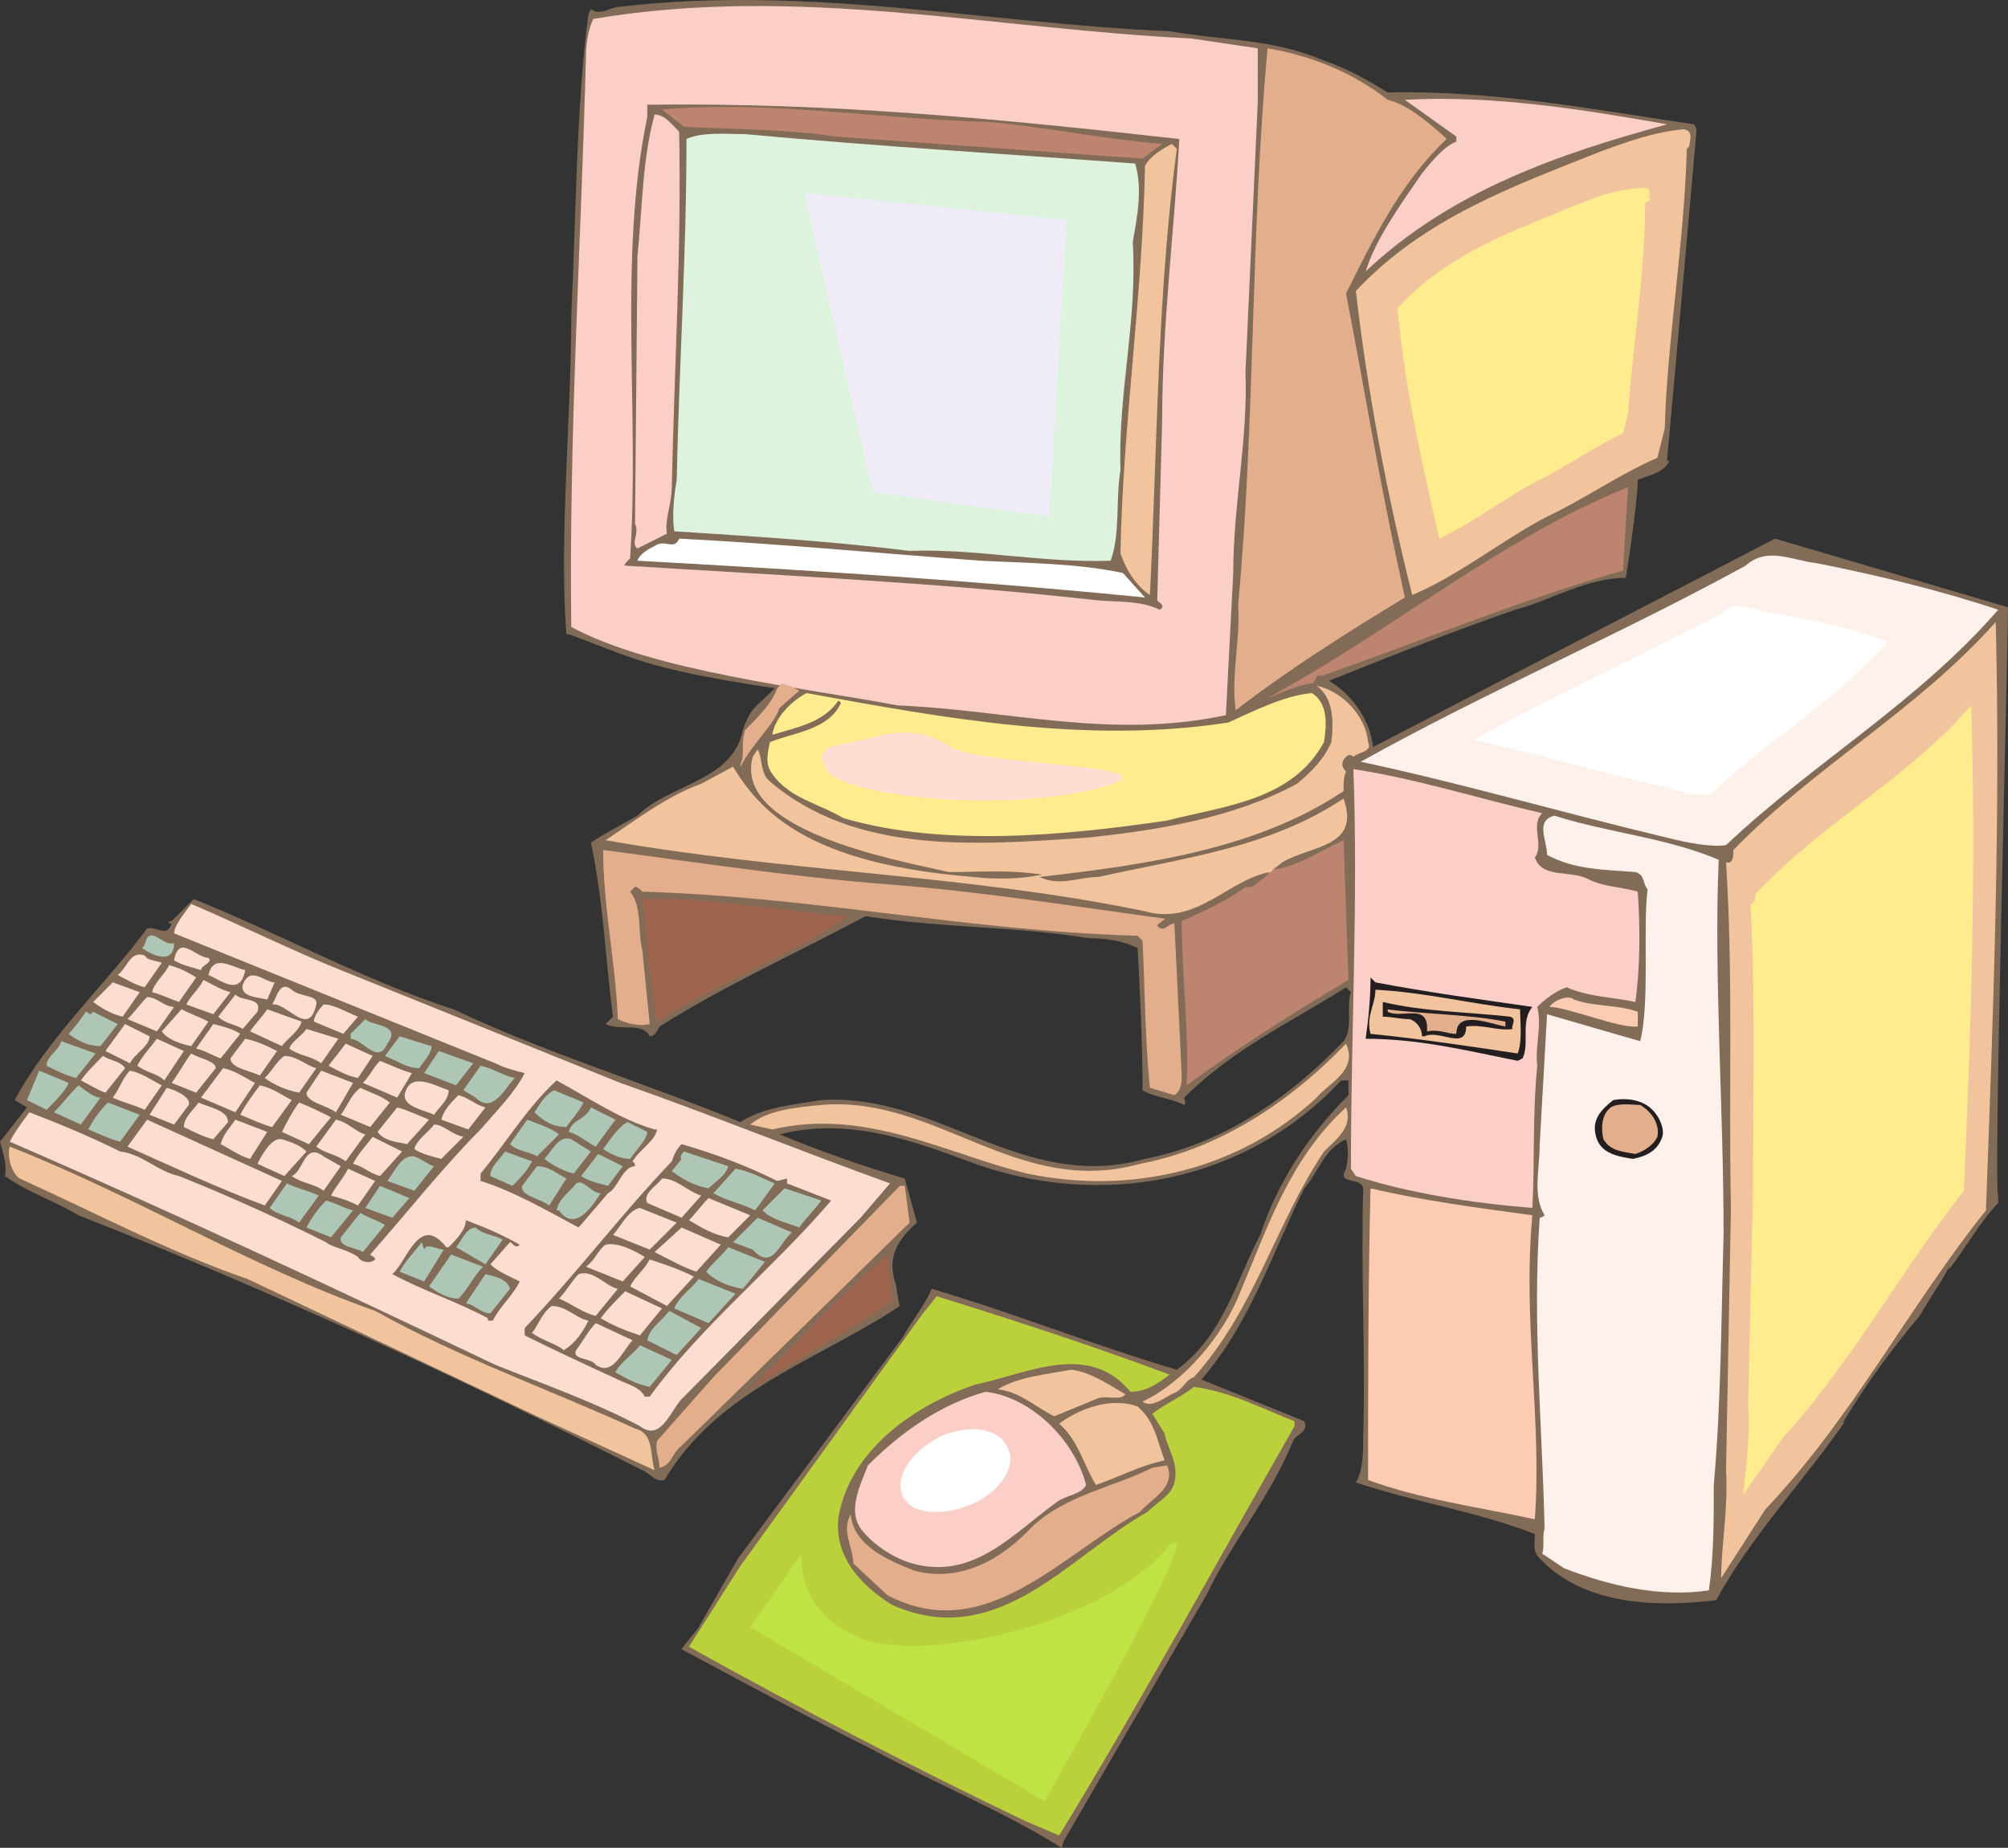 <svg xmlns="http://www.w3.org/2000/svg" width="614.25" height="565.287"><rect width="100%" height="100%" fill="#333333" stroke="none"/><path fill="#826c57" fill-rule="evenodd" d="M237 210.537c-40.5-6-44.25-9.75-63-16.5h-.75c-2.25-30 1.5-66 1.5-97.5 1.5-30.75 1.5-63.75 5.25-92.25l.75-1.5c3 2.25 6-.75 9-.75 58.5-6.75 112.5 5.25 168 7.5 17.25 3 31.5 2.25 47.25 9 6.75 2.25 13.5 6 19.5 9.75 32.25-.75 63 5.25 93.75 9.75l.75 1.5c-3 33.75-6 68.25-9 100.5 0 .75 0 1.5.75.75-1.5 3.75-6 4.5-9.75 6 0 6.75-3.75 31.5-3.75 30-12 0-22.5 6.75-33.75 9.75-19.5 6.75-38.25 14.25-57 21.75 6.75 3.75 12.75 12 13.5 20.25l123-63.75 71.25 21c0 13.5-4.5 179.25-3 180v2.25c-5.25 5.25-9.75 13.5-15 20.25v-.75c-2.25 4.5-6 9.75-9 15-8.25 9.75-16.5 21-23.25 32.25v.75l1.5-2.25c-12.75 18.75-30 36.75-40.5 56.25-18.75 2.25-40.5 1.5-54-12.75-2.25-2.25-1.5-4.5-1.5-7.5-17.25-6.75-36.75-9.75-54.75-15.75 2.25-3.75 2.25-9 2.25-14.25.75-24-.75-49.5 0-75.75-.75-3.75-8.25-.75-5.25-6 .75-3 .75-6.75 0-9-6.75 3-8.25 9.75-12.75 15-9.75 19.5-16.5 41.25-31.5 58.5l31.5 12.75c1.5 3.75-3 3.75-3.75 6.75-6.75 16.5-18.75 30.75-26.25 46.5l-43.5 75-.75 2.25c-18-11.25-38.25-19.5-57.75-30-19.5-9.75-39-20.25-58.5-30.75 1.5-2.25 3.75-4.5 5.25-6.75l12-21 50.25-67.5c3-5.25 6.75-9.75 9-15 25.5 7.5 49.5 17.25 75 24.75 14.25-10.5 18-27 25.5-41.25 5.25-15.75 14.25-30 27-42.75v-4.5h-2.25c-29.25 31.5-74.25 39.75-114 24.75-18-6.75-37.5-13.5-57.75-8.25 12.75 5.25 25.5 9.75 38.25 13.5l3.75 13.5c-6 5.25-9 10.5-6.75 18 .75 2.25.75 5.25 1.5 7.5-24.75 16.5-55.5 25.5-72 53.25-3 .75-4.5-2.25-6.75-3-56.25-28.5-113.25-54.75-172.5-78-7.5-4.5-15-6.75-22.5-12 .75-3.75-.75-7.5-1.5-10.5l8.25-10.5-3.75-2.25c10.5-19.5 27.75-35.25 40.5-52.5 3-.75 6 3 7.5-1.5h-.75v-.75h.75l6.75-6.75c26.25 10.5 51.75 24.75 79.5 33.75 28.5 13.5 58.5 22.5 87.75 34.5 6.75-4.5 15.75-5.25 24.75-6.75 36-2.25 61.5 28.5 99 18 23.25-4.5 43.5-18 60.75-36 3-3.75.75-11.25 2.25-15l-1.5-1.5c-16.5 10.5-34.5 18.75-49.5 33.75 0 .75.75 1.5 0 2.25-4.5-2.25-9-2.25-12.75-4.5 0-14.25-.75-29.25-1.5-43.5-4.5-2.25-9.75-3-15-3-22.5-3.75-44.25-3-68.25-6.75-21 11.25-42.75 21-63 33.75-.75 1.5-1.5 3-3 3-2.25-4.5-9-1.5-13.5-3.75l2.25-2.25c-2.25-17.25-3-36-6.75-53.25 4.5-3 9-5.25 14.25-8.25 9.75-9.75 29.25-10.5 32.25-26.25 2.25-6.75 4.5-7.5 8.25-11.25l1.5-1.5"/><path fill="#bad13c" fill-rule="evenodd" d="M313.5 557.037c-34.5-16.5-69-34.5-102.75-53.25l15.75-24.75 54.75-75.75c1.5-2.25 3.75-4.5 5.25-6.75 24 7.5 47.25 15 71.25 24-3.75 3-7.5 5.25-12 5.25-12.75-15.75-32.25-5.25-47.25-2.25-18 6-38.25 19.5-42 40.5-1.5 12 6.75 21 16.5 27 32.25 14.25 54-15 78-28.5 3-3 7.5-5.25 8.25-9 1.5-6-2.25-10.5-3-15l-3.75-6c3.75-3 9-5.25 12.75-8.25 11.25 1.5 21 6.75 30.75 10.5v1.5c-24 42-47.25 84.75-72 125.25l-10.5-4.5"/><path fill="#e3ae8c" fill-rule="evenodd" d="M261 478.287c0-5.25-3.75-9.75-.75-15 .75 9.75 12 14.25 19.5 17.25 14.25 3.75 27-3.75 36-13.5 10.5-9.75 24.75-12 36.75-18l4.5-.75c3 6.75-5.25 10.5-8.25 14.25-24 12.75-47.25 41.25-77.25 25.5l-10.5-9.75"/><path fill="#fef0ea" fill-rule="evenodd" d="M471.75 475.287c.75-1.5 0-6 .75-7.5-.75-32.25-3.75-63-1.5-95.25 0 0 .75 0 1.5-.75-3.75-6-1.5-14.25-1.5-21.75l2.25-39.75 28.5 8.25c3-12 .75-34.5 2.25-46.5-1.5-1.5-.75-4.5-3.75-5.25-9.75-.75-18.75-.75-27-5.25 0-4.5-3.75-10.5 2.25-12 16.5 5.25 34.5 6.75 50.25 13.5-1.5 36 1.5 75 1.5 114.75-.75 26.25-.75 51-3 76.5 0 11.25 0 21.75-1.5 32.25-15 2.25-30.75-1.5-44.25-6.75l-6.75-4.5"/><path fill="#f1c49e" fill-rule="evenodd" d="m528 449.787 1.5-80.25c-.75-35.25.75-70.5-1.5-105.75 2.25.75 2.25-2.25 2.25-3.75 24.75-25.5 56.25-42.75 80.25-69.75 1.5 60.75-.75 119.25-3 180-24 30-40.5 63-67.5 91.5l-13.5 21c0-9.75 2.25-21.75 1.5-33"/><path fill="#feec8e" fill-rule="evenodd" d="m534.75 430.287 1.5-66.75c0-29.25.75-57.75-.75-87 1.5 0 1.5-2.25 1.5-3 20.25-21.75 46.5-35.25 66-57.75 1.5 50.25 0 98.25-2.25 148.5-19.5 24.75-33.75 51.75-55.5 75.75l-12 17.25c.75-8.25 2.25-18 1.5-27"/><path fill="#fccec8" fill-rule="evenodd" d="M264 468.537c-5.25-6-.75-14.25 1.5-20.25 10.5-10.5 22.5-18.75 36-22.5 13.5 1.5 27 14.25 30.75 28.5-1.5 3-6 3-9 5.25-13.5 9.75-25.5 24-44.25 18.75-5.25-1.5-11.25-5.25-15-9.75"/><path fill="#f1c49e" fill-rule="evenodd" d="M324 435.537c6-4.5 15.75-8.25 24-5.25 5.25 4.5 6 10.5 8.25 16.5-7.5 1.5-14.25 5.25-21 7.5-3.75-6-5.25-13.5-11.25-18.75m-248.25-44.25c-24-8.25-46.5-20.25-69.75-30.75-3-2.25-3.75-7.5-3-9.75 38.25 15 73.5 36.75 111.75 50.25 25.5 14.25 53.25 24 79.5 36 6 1.5 4.5 8.25 6 12.75l-36-16.5-88.5-42"/><path fill="#e3ae8c" fill-rule="evenodd" d="m201 440.787 17.25-19.5 57-58.5h1.5l1.5 11.25-69.75 68.25c-3 2.25-3 6-6.75 6.75 0-3-1.5-5.25-.75-8.25"/><path fill="#fdddd2" fill-rule="evenodd" d="M151.5 417.537c-48.75-23.25-98.25-46.5-148.5-68.25 1.5-3 3.75-6 6-9 9.75 3.75 18.75 7.5 27.75 12 6.75.75 11.25 6 18 7.5 15 6 30 12.75 45 20.25 1.5 1.5 6.75 2.25 9.75 4.5.75 1.5 3.75 2.25 5.25.75 0-.75-.75-.75-1.5-1.5 11.25-12.75 22.5-27 33.75-38.25 4.5-5.25 10.5-11.25 13.5-17.25-3-.75-6-1.5-9-3l-98.25-39.75c0-2.25 3-6 5.25-9 15.75 6.75 30.75 14.25 45.75 20.25l85.5 34.5c27.75 9.75 55.5 21 82.5 30.75l-9 10.5-54 54.75c-3.75 3-6.75 14.25-13.5 9-14.25-7.5-29.25-12.75-44.25-18.75"/><path fill="#f1c49e" fill-rule="evenodd" d="M305.25 425.037c6-3.75 14.25-4.5 22.5-6 6 .75 11.25 4.5 16.5 7.5-1.5 2.25-6 0-9 1.5l-12.75 5.25c-6-3-10.5-7.5-17.25-8.25m44.25 3.75c12.75-6 24.75-20.25 30-33.75 8.25-19.5 15-40.5 32.25-56.25 2.25 6-3 9.75-6.75 13.5-15 22.5-21 48-39.75 69-2.25.75-3 3-5.25 4.5-3.75 1.5-7.5 5.25-10.5 3"/><path fill="#826c57" fill-rule="evenodd" d="M197.25 427.287c-1.5-3-5.25-3.75-8.25-5.25-9.75-4.5-19.5-9-28.5-13.5v-2.25c15.75-16.5 29.25-34.5 45-51 .75-2.25 1.5-3.75 3-5.25 10.5 3 20.25 6.75 29.25 11.25l3-.75v1.5l13.5 5.25c-17.25 20.25-39.75 38.25-55.5 60h-1.5"/><path fill="#9e644e" fill-rule="evenodd" d="m271.5 383.787 1.5 14.25c-14.25 9.75-29.25 18-43.5 27 13.5-13.5 27-28.5 42-41.25"/><path fill="#adc6b5" fill-rule="evenodd" d="M188.25 419.787c1.5-3 6-6 7.5-8.25l9.75 4.5-6.75 8.25c-3.75-.75-6.75-2.25-10.5-4.5"/><path fill="#fdddd2" fill-rule="evenodd" d="M176.25 413.037c2.25-3 3.75-6 6-8.25l11.25 5.25c-3 3-6 11.25-11.25 7.5-1.5-2.25-7.5-1.5-6-4.5"/><path fill="#adc6b5" fill-rule="evenodd" d="M198 410.037c.75-3.75 3.75-5.25 6.75-9l9.75 5.25-7.5 8.25-9-4.5"/><path fill="#fdddd2" fill-rule="evenodd" d="M162.75 407.787c2.25-3 3-6 6-8.25 4.5 0 7.5 3.75 11.25 4.5-1.5 3-3.75 6.75-7.5 9-3-2.25-6.75-3-9.75-5.25m21-4.5c2.25-3 4.5-5.25 7.5-8.25l11.25 5.25-6.75 8.25c-4.5-1.5-8.25-3-12-5.25"/><path fill="#adc6b5" fill-rule="evenodd" d="M206.25 400.287c1.5-3.75 5.25-6 7.5-9l11.25 4.5-8.25 9-10.5-4.5"/><path fill="#826c57" fill-rule="evenodd" d="M149.25 403.287c-9.75-5.25-19.5-8.25-29.25-13.5 4.5-3.75 8.25-18.75 16.5-8.25h.75c2.25-2.25 5.25-5.25 5.25-8.25 6 2.25 11.25 4.5 16.5 7.5-1.5 1.5-2.25-.75-3-.75l-6 6.75c2.25 2.25 6 3.75 9 5.25-2.25 4.5-6 7.5-8.25 12h-1.5v-.75"/><path fill="#fdddd2" fill-rule="evenodd" d="M171 397.287c2.25-2.25 3.75-5.25 6-7.5 4.5-1.5 8.25 3.75 12 4.5l-6.75 8.25c-3.75-.75-7.5-3.75-11.25-5.25m21.75-3.75c1.5-3 4.5-5.25 6-8.25 4.5 1.5 9 3 13.5 5.25l-8.25 9-11.25-6"/><path fill="#adc6b5" fill-rule="evenodd" d="M216 389.037c2.25-3 4.5-4.5 6.75-7.5l11.25 4.5-6.75 8.25c-4.5-.75-8.25-2.25-11.25-5.25"/><path fill="#fdddd2" fill-rule="evenodd" d="M179.25 387.537c3-2.25 3.75-5.25 6-6.75 3.75-.75 8.25 1.5 12 3.75l-6.75 7.5-11.25-4.5m21-4.5 8.25-7.5 12 5.25-7.5 8.25c-4.5-1.5-8.25-3.75-12.75-6"/><path fill="#adc6b5" fill-rule="evenodd" d="m224.25 380.037 7.5-7.5 10.5 4.5c-3.75 3-6 12-12 5.25l-6-2.25"/><path fill="#fdddd2" fill-rule="evenodd" d="M187.5 377.787c2.25-2.25 4.5-7.5 8.25-8.25l11.25 4.5-8.25 8.25-11.25-4.5"/><path fill="#adc6b5" fill-rule="evenodd" d="m104.25 378.537 6-7.5c2.25 1.5 5.25 2.25 7.5 3.75l-6.75 8.25c-2.25-1.5-7.5-1.5-6.75-4.5"/><path fill="#fdddd2" fill-rule="evenodd" d="M210.75 373.287c2.25-2.25 3.75-4.5 6-6.75l12.75 5.25-6.75 6.75c-4.5-.75-8.25-3-12-5.25"/><path fill="#adc6b5" fill-rule="evenodd" d="M93.75 375.537c1.5-3 3.75-6 6-8.25 3 .75 5.25 2.25 8.25 3l-6.75 8.25-7.5-3m139.5-5.25 6.75-6.75 11.25 3.75c-2.25 3-5.25 6-6.75 8.25-3.75-1.5-8.25-2.25-11.25-5.25"/><path fill="#826c57" fill-rule="evenodd" d="M147 361.287v-2.25c7.5-9 14.25-20.25 23.25-28.5 9.75 5.25 19.5 12 30 15h.75c-.75 3.75-5.25 6-7.5 9.75.75.75.75.75.75 1.5-3.75 0-5.25 6.75-8.25 8.25l-9 10.5c-9.75-5.25-20.25-11.25-30-14.25"/><path fill="#fccec8" fill-rule="evenodd" d="m414.75 359.787-1.5-2.25c0-42.75 2.25-81.75.75-122.25 19.5 3 38.25 9 57.75 13.5-3.75 3.75.75 9.75-2.25 13.5 2.25 6.75 11.25 3.75 16.5 6.75 4.5 2.25 9.75 2.25 15 3.75.75 11.25.75 23.25-.75 33.75-6.75-1.5-14.25-1.5-21-4.5-4.5 1.5-8.25 5.25-9 6 1.5 6-.75 12 0 18-1.5 15-.75 30-1.5 43.5-18.75-1.5-37.5-4.5-54-9.75"/><path fill="#fdddd2" fill-rule="evenodd" d="M198 368.037c-1.5-3 3-5.25 4.5-7.5 4.5 0 7.5 3.75 12 5.25l-6 6.75-10.5-4.5"/><path fill="#adc6b5" fill-rule="evenodd" d="m82.5 369.537 5.25-7.5c3 1.5 6.75 2.25 9.75 3.75l-6 8.25c-3-2.25-6.75-2.25-9-4.5m33.75-6.75 9 3.75-5.25 6-8.25-3 4.5-6.75m102 2.25 6.75-7.5c4.5.75 8.25 3 12 4.5l-6 8.25c-4.5-2.25-9-3-12.75-5.25m-12.75-6.75 3-3.75c-.75-.75 0-.75 0-1.5l.75-.75 13.5 4.5c-.75 3-3.75 4.5-6 6.75-4.5-.75-8.25-3-11.25-5.25"/><path fill="#f1c49e" fill-rule="evenodd" d="m236.25 345.537-6.75-1.5c5.25-4.5 14.25-5.25 21.75-6 35.25-3 60 28.5 97.5 18 24-4.5 45.75-18.75 63-36.75 3.75 8.25-5.25 12-9 16.5-23.25 21.75-56.25 30-88.5 23.25-24.75-6-49.5-20.25-78-13.5"/><path fill="#adc6b5" fill-rule="evenodd" d="M118.5 361.287c2.25-3 4.5-8.25 8.25-7.5 2.25.75 3.75 2.25 6 3l-6 7.5-8.25-3"/><path fill="#231f20" fill-rule="evenodd" d="M488.25 347.787c-1.5-5.25 1.5-8.25 5.25-11.25 4.5-.75 9 0 12 3 2.25 2.25 3.75 6 3 8.25-1.5 4.5-5.25 6-9 6.75-4.5-.75-9.75-1.5-11.25-6.75"/><path fill="#e3ae8c" fill-rule="evenodd" d="M490.5 348.537c-.75-3-.75-7.5 2.25-9.75 2.25-1.5 6.75-.75 9-.75 3.75 2.25 6 6 5.25 9.75-1.5 3-4.5 4.5-6.75 5.25-3.75-.75-7.5-.75-9.75-4.5"/><path fill="#adc6b5" fill-rule="evenodd" d="m142.5 398.787 6-9c3 .75 6.75 1.5 7.5 4.5l-6 7.5c-3 0-5.25-3-7.5-3m-11.25-5.25 6.75-9.75 9.75 3.75c-3 3-4.5 6.75-7.5 9.75-3 0-6-1.5-9-3.75m-9-4.5c1.5-3 4.5-6 6.75-9l.75 2.25c.75-2.25 3.75 0 6 0l-6 9.75-7.5-3m17.25-7.5c1.5-1.5 3-6 6-6 2.25 2.25 6 2.25 8.25 3.75l-5.25 7.5-9-5.25m30.75-11.25c.75-3.75 3.75-5.25 6-8.25 2.25-1.5 4.5 3 7.5 3-1.5 2.25-7.5 12.75-12.75 5.25h-.75m-10.5-7.5 4.5-6c3.75 0 6 2.25 9 3.75l-5.25 8.25c-3-2.25-9-3-8.25-6m18-3 5.25-6.75 7.5 3.75-4.5 6c-3-.75-6-1.5-8.25-3m-27.75 0c0-3 3-5.25 4.5-7.5l8.25 3c-1.5 3-3.75 5.25-6 7.5l-6.75-3m16.5-5.25c2.25-2.25 4.5-7.5 8.25-6l6 3.75-5.25 6.75c-3-.75-6-2.25-9-4.5m18-3c2.25-3 4.5-6.75 7.5-8.25l6 3c0 2.25-3.75 6-5.25 8.25-3 0-6-1.5-8.25-3m-28.5-1.5 5.25-7.5c3.75 1.5 6.75 2.25 9.75 4.5l-6.75 6.75c-2.25-1.5-6-1.5-8.25-3.75m18-3.75c.75-3.75 5.25-3.75 6.75-7.5l7.5 3.75-6 8.25c-3-1.5-5.25-3.75-8.25-4.5m-10.5-6c1.5-2.25 3-5.25 6-6.75l9 3.75c-1.5 3-3.75 5.25-5.25 7.5-3.75 0-6.75-1.5-9.75-4.5"/><path fill="#e3ae8c" fill-rule="evenodd" d="M351.75 332.787c-1.5-15-1.5-30-2.25-45l-1.5-1.5c-51.75-1.5-99.75-12-151.5-13.5-.75-.75-1.5-1.5-2.25-1.5l-1.5 1.5c3.75 4.5 2.25 12 3.75 18l2.25 22.5c-3 .75-6.75 0-9.75-1.5-.75-18-4.5-34.5-4.5-51.75 28.5 3.75 57.75 8.25 87 10.5s57 6.75 84.75 10.5c.75 0-2.25 1.5-2.25 2.25 2.25 2.25 3-.75 5.25-.75l2.25 46.5c0 1.5 0 4.5-2.25 6l-7.5-2.25"/><path fill="#f1c49e" fill-rule="evenodd" d="m387 268.287 1.5-1.5c-12.75 2.25-22.5 16.5-38.25 12-54-11.25-110.25-12-165-21.75 9-6 18.75-13.5 29.25-17.25l9.75-5.25c9.75 16.5 27 30 73.5 33.75 6.75.75 14.25.75 21-.75-10.5-1.5-18.75-.75-28.5-.75-16.5-3.75-66-12.75-60-35.25l1.5-2.25c1.5 2.25.75 7.5 3.75 9.75 26.25 22.5 63 19.5 96.75 17.25 21.75-2.25 45-6 64.5-16.5 4.5-3.75 8.25-7.5 10.5-12.75.75-6 .75-13.5-4.5-17.25 7.5 1.5 15 9 15.75 17.25 1.5 3-3 3-4.5 4.5-.75-.75-1.5-.75-2.25 0-1.5 1.5-1.5 3 0 4.5-.75 1.5-.75 3.75-.75 6-27 18-60.75 22.5-93 26.25 6 3 12 0 18 0 27-6 52.5-9 75-24 5.25 15-9.75 14.25-18.75 19.5l-5.25 4.5"/><path fill="#bd846f" fill-rule="evenodd" d="M392.25 263.787c-.75.75-2.25 1.5-3 2.25 7.5-.75 15-6 21.75-9l1.5 42.75c-16.5 9.75-33 20.25-49.5 32.25.75-17.25-1.5-33-1.5-50.25 6.75-3 13.5-6 19.5-10.5 2.25.75 3.75-1.5 6-3l5.25-4.5"/><path fill="#fccbb2" fill-rule="evenodd" d="M418.5 452.787c0-28.5 0-60 .75-89.25 15.75 3.75 33 6 49.5 8.25-3 33 3 62.25.75 93-17.25-3.75-34.5-6-51-12"/><path fill="#231f20" fill-rule="evenodd" d="M417.75 317.787c.75-5.25 1.5-12 1.5-18.75l1.5 1.5c15.75 3 32.25 5.25 48 7.5-3.75 4.5-.75 11.25-3 15.75l-1.5.75c-15-3-30-6.75-46.5-6.75"/><path fill="#f1c49e" fill-rule="evenodd" d="M419.25 316.287c-1.5-5.25 1.5-9 1.5-13.5 15 .75 30 4.5 44.25 6 0 3.75.75 9.75-.75 13.5-15-2.25-30-4.5-45-6"/><path fill="#231f20" fill-rule="evenodd" d="M435 317.037c0-2.25-1.5-4.5-3.75-5.25-3 0-5.25-.75-8.25-.75v-4.5c12.75 3 25.5 3 39 4.5 2.25.75 0 3 .75 3.75-4.5.75-9-1.5-14.25-.75 0 7.5-8.25.75-12.75 3H435"/><path fill="#e3ae8c" fill-rule="evenodd" d="M436.5 315.537c.75-9-7.5-3.75-12-6v-.75c11.25 1.5 24.75 1.5 36 3.75v1.5c-4.5-.75-15-5.25-15 2.25-3 0-5.25-1.5-9-.75"/><path fill="#fccbb2" fill-rule="evenodd" d="M474 308.037c1.5-2.25 6-3.75 7.5-2.25 6 2.25 13.5 1.5 19.5 3.75v4.5c-5.25.75-21.75-6-27-6"/><path fill="#9e644e" fill-rule="evenodd" d="M196.5 275.037c20.25-.75 42 3.75 63 5.25-18.75 12.75-39.75 20.25-58.5 32.25-2.25-12-3-25.5-4.5-37.5"/><path fill="#fdddd2" fill-rule="evenodd" d="M101.25 365.787c1.5-3 3.75-5.25 5.25-8.25l8.25 3.75-5.25 7.5c-3-1.5-5.25-2.25-8.25-3m-62.25-15 6-8.25 41.25 18.75-5.25 7.5c-14.25-5.25-28.5-12-42-18m50.25 9c3.75-1.5 3.75-10.5 9.75-6l5.25 3-5.25 7.5c-3-2.25-6.75-2.25-9.75-4.5m18.75-3.75c1.5-3 3.75-5.25 6-8.25l9 4.5-6.75 7.5c-3-.75-5.25-3-8.25-3.75m-29.25 0c1.5-3 4.5-8.25 7.5-7.5 2.25.75 5.25 1.5 7.5 3.75l-6.75 7.5-8.25-3.75m48-4.5c.75-3 4.5-5.25 6-7.5 3 0 5.25 3 9 3.75l-6.75 6.75c-3-.75-6-1.5-8.25-3m-30-.75 6-8.25c3.75.75 6 3.75 9 4.5l-6 8.25c-3-2.25-6-2.25-9-4.5m-29.25-.75c.75-3 3-5.25 4.5-7.5l9.75 3.75-5.25 8.25c-3-.75-6-3-9-4.5m48-3.75 6-7.5c3 .75 6 2.25 9.75 3.75l-6.75 7.5c-3-.75-6.75-.75-9-3.75m-29.25 0c1.5-3 3-6 5.25-9 3.75 1.5 6.75 3 9.75 4.5l-6.75 8.25-8.25-3.75m-30-1.5c0-3 3-5.25 4.5-7.5 3 1.5 9 2.25 9 6l-4.5 5.25c-3-.75-6-2.25-9-3.75m78.75-2.25c.75-3 3-5.25 5.25-7.5 3 .75 5.25 3 8.25 3.75l-5.25 6.75-8.25-3m-30.75-1.5c2.25-3 3-6 6-8.25 3 1.5 6 2.25 9 4.5l-6 7.5-9-3.75m-30.75 0c1.5-3 3.75-6 6-9 3.75.75 6.75 3 9.75 4.5l-6 8.25c-3-.75-6-2.25-9.75-3.75m-22.5-8.25c3 .75 7.5 3 6.75 5.25l-4.5 6-7.5-3 5.25-8.25m72.75 2.25c1.5-7.5 9-3 13.5-1.5 0 3-3 5.25-4.5 7.5-3-1.5-9-2.25-9-6m-30-.75 4.5-6.75 9.75 3.75-5.25 9c-3-2.25-9-3-9-6m-25.5-7.5c3.75.75 6.75 3 9.75 4.5l-6 9-10.5-4.5 6.75-9m-33.75 9c2.25-3 3-6 5.25-8.25 3.75.75 6.75 3 9.75 4.5l-5.25 7.5c-3-1.5-6.75-2.25-9.75-3.75m76.5-4.5c2.25-2.25 3-4.5 5.25-6.75 3.75 1.5 6.75 3 9.75 3.75l-4.5 7.5-10.5-4.5m-30-1.5c2.25-2.25 3.75-5.25 6-6.75 3.75 0 6.75 3 9.75 3.75l-5.25 7.5c-3.75-.75-7.5-2.25-10.5-4.5m-28.5 1.5c2.25-3 3.75-6 6-9 2.25 1.5 7.5 2.25 7.5 4.5l-6 7.5-7.5-3m-27.75-.75c1.5-2.25 4.5-5.25 6.75-7.5 2.25 1.5 5.25 1.5 6.75 3.75l-6 7.5c-2.25-.75-4.5-2.25-7.5-3.75m75.75-4.5 5.25-6.75 8.25 3.75-4.5 6.75c-3.75-.75-6-2.25-9-3.75m-58.5 0c1.5-3 3.75-5.25 6-8.25l8.25 3.75-6 9c-2.25-2.25-5.25-2.25-8.25-4.5m28.5-2.25 4.5-6c3.75.75 6.75 2.25 9.75 3.75l-5.25 7.5c-3-1.5-9-2.25-9-5.25m18-3c.75-2.25 3.75-3.75 5.25-6l9.75 3-5.25 7.5c-3-2.25-6.75-2.25-9.75-4.5m-50.25-7.5 7.5 3.75c0 3-4.5 5.25-6 8.25l-7.5-3.75 6-8.25m21.75 7.5c1.5-2.25 3.75-5.25 5.25-7.5 3 .75 6 1.5 8.25 3l-6 7.5c-2.25-.75-4.5-2.25-7.5-3m16.5-5.25c1.5-2.25 3.75-4.5 5.25-6.75l10.5 3.75c-.75 3-4.5 5.25-6 7.5l-9.75-4.5m-27 0 6-6.75c3 1.5 5.25 2.25 8.25 3.75l-5.25 7.5c-3.75-.75-7.5-2.25-9-4.5m46.5-3c0-1.5 1.5-3.75 3-5.25 3 0 6.75 2.25 10.5 3.75l-4.5 5.25-9-3.75m-29.25-1.5 5.25-6.75c2.25 2.25 8.25.75 6.75 5.25l-4.5 5.25c-2.25-1.5-5.25-1.5-7.5-3.75m-27.75.75c2.25-2.25 3.75-4.5 6-6.75 3 0 5.25 3 8.25 3l-5.25 7.5-9-3.75"/><path fill="#fdddd2" fill-rule="evenodd" d="M83.25 307.287c1.5-2.25 2.25-7.5 6-4.5 2.25 2.25 8.25 1.5 7.5 4.5-2.25 10.5-9-.75-13.5 0m-26.25 0c1.5-3 3.75-4.5 5.25-7.5 3 1.5 5.25 3 8.25 3.75l-5.25 6.75-8.25-3m-28.5-.75 6-6 8.25 3-5.25 7.5c-3-.75-6-2.25-9-4.5m45.75-5.25c2.25-6 6.75-.75 9.75-.75l-2.25 5.25c-3-.75-8.25-.75-7.5-4.5m-27.75 2.25c.75-3 3.75-5.25 5.25-8.25 3 .75 6 2.25 8.25 3.75l-5.25 7.5c-2.25-.75-5.25-2.25-8.25-3m17.25-5.25c1.5-6.75 7.5-2.25 11.25-1.5-1.5 8.25-7.5 3-11.25 1.5m-27.75 0c3-2.25 3.75-7.5 8.25-6 .75 1.5 3 1.5 5.25 2.25l-5.25 7.5c-3-.75-5.25-2.25-8.25-3.75m17.25-4.5c1.5-8.25 6.75-.75 10.5-.75 1.5 1.5-2.25 2.25-2.25 3.75-2.25-.75-6-1.5-8.25-3"/><path fill="#adc6b5" fill-rule="evenodd" d="M27 345.537c1.5-3 3.75-6 6-8.25l9.75 3.75-6 8.25c-3-.75-6-2.25-9.75-3.75m-10.5-5.25c2.25-2.25 4.5-5.25 7.5-8.25 2.25 1.5 4.5 3.75 6.75 3.75l-6 8.25-8.25-3.75m-4.5-12.75 9 3.75c-.75 2.25-4.5 6-6.75 8.25l-6-3 3.75-9m129.75 6 5.25-7.5c3.75.75 6.75 3 10.5 3.75-3 3-6.75 11.25-12 6l-3.75-2.25m-7.5-12 10.5 3.75-5.25 6.75-9.75-3.75 4.5-6.75m-120 4.5c0-3 3.75-4.5 4.5-7.5l10.5 3.75-6 7.5c-3-.75-6-2.25-9-3.75m103.5-3 4.5-6 9.75 3c0 2.25-2.25 4.5-3.75 6.75-3.75 0-6.75-2.25-10.5-3.75m-10.5-6.75 4.5-4.5c2.25 2.25 11.25 1.5 6.75 7.5-3 6.75-7.5-1.5-11.25-1.5v-1.5m-86.25 0c1.5-1.5 3.75-4.5 5.25-6.75.75 0 .75.75 1.5.75l.75-.75 7.5 3.75-5.25 6.75c-3.75 0-6.75-1.5-9.75-3.75m22.5-26.25c1.5-1.5.75-3 2.25-3.75 2.25-.75 4.5 3 7.5 2.25 0 6.75-6.75 3.75-9.75 1.5"/><path fill="#fef0ea" fill-rule="evenodd" d="M416.25 233.037c39-21.75 79.5-39 117.75-60 6.75-6 14.25-1.5 21.75-.75 18.75 3.75 37.5 8.25 55.5 14.25-24.75 28.5-56.25 46.5-83.25 72-4.5.75-12-.75-18-2.25-31.5-7.5-62.25-16.5-93.75-23.25"/><path fill="#fff" fill-rule="evenodd" d="M450.75 226.287c24.75-13.5 51-25.5 76.5-39 3.75-3.75 9-.75 13.5 0 12.75 2.25 24.75 4.5 36.75 9-16.5 18.75-36.75 30-54 46.5-3.75.75-8.25 0-12-1.5-20.25-4.5-40.5-10.5-60.75-15"/><path fill="#feec8e" fill-rule="evenodd" d="M236.25 236.787c-2.25-3-1.5-6-.75-9.75 7.5-3 18-3.75 21.75-12l-.75-.75c-4.5 6.75-12.75 8.25-20.25 10.5.75-5.25 6-10.5 10.5-12.75 41.25 7.5 85.5 15.75 129 9 8.25-3.75 17.25-8.25 25.5-9 5.25 3 4.5 10.5 3.75 15-9.75 18-30.75 19.5-48 24-30.75 4.5-68.25 8.25-99-.75-7.5-4.5-16.5-6-21.75-13.5"/><path fill="#fccec8" fill-rule="evenodd" d="M174.75 191.787c-.75-59.25 3-116.25 4.5-174.75 0-3.75.75-8.25 2.25-11.25 62.25-10.5 121.5 3 183 6l20.25 3v16.5l-3.75 82.5c.75 21-3.75 40.5-3.75 61.5l-2.25 43.5c-35.25 7.5-66-1.5-100.5-3-27.75-5.25-75-10.5-99.75-24"/><path fill="#e3ae8c" fill-rule="evenodd" d="M378.75 185.037c5.25-56.25 3.75-113.25 9-170.25 13.5 2.25 26.25 7.5 36.75 15.75 6 1.5 11.25 6 16.5 10.5l1.5 1.5c-14.25 13.5-22.5 30.75-30.75 47.25 5.25 27 9.75 54.75 15.75 82.5l2.25 10.5c-17.25 10.5-35.25 21.75-51.75 34.5-1.5-10.5 1.5-21.75.75-32.25"/><path fill="#bd846f" fill-rule="evenodd" d="M387.75 213.537c37.5-20.25 71.25-48.75 110.25-64.5l-1.5 25.5c-31.5 9-62.25 21.75-92.25 32.25-2.25-.75-1.5 2.25-3 2.25-5.25.75-9 3-13.5 4.5"/><path fill="#826c57" fill-rule="evenodd" d="M334.5 183.537c-46.5-5.25-96-7.5-143.25-10.5-.75 0 .75-1.5 1.5-2.25 3-45-3.75-91.5 5.25-135v-3.75c56.25-.75 109.5 4.5 162.75 10.5-1.5 27.75-5.25 57-5.25 86.25l-1.5 54.75c0 .75 3 1.5.75 3-6-3-13.5-2.25-20.25-3"/><path fill="#f1c49e" fill-rule="evenodd" d="M432 182.037c-7.5-30-13.5-60.75-17.25-93 21-22.5 48.75-32.25 75-42.75 8.25-3 16.5-6 25.5-6.75 3 .75 1.5 3.75 1.5 5.25l-.75.75c-.75 28.5-6 58.5-6.75 85.5l-2.25 9c-12 5.25-22.5 12.75-33.75 18-14.25 7.5-27 18-41.25 24"/><path fill="#feec8e" fill-rule="evenodd" d="M440.25 164.787c-5.25-23.25-10.5-45.75-12.75-70.5 15.75-17.25 36.75-24 56.25-32.25 6-2.25 12-4.5 19.5-4.5 2.25 0 .75 2.25 1.5 3.75l-1.5.75c0 21.75-3.75 43.5-5.25 64.5l-1.5 6c-8.25 3.75-16.5 9.75-25.5 14.25-10.5 5.25-19.5 12.75-30.75 18"/><path fill="#fff" fill-rule="evenodd" d="M195 171.537c.75-2.25 3.75-3.75 5.25-4.5 3-2.25 6 1.5 7.5-2.25 30 1.5 61.5 4.5 92.25 6.75 14.25.75 29.25.75 43.5 3.75l6.75 7.5C297 177.537 249 174.537 195 171.537"/><path fill="#f1c49e" fill-rule="evenodd" d="M342.75 169.287c.75-39.75 6.75-78 7.5-118.5 1.5-3 5.25-5.25 8.25-6.75l1.5 1.5c-6 44.25-6 92.25-8.25 136.5-4.5-3-7.5-8.25-9-12.75"/><path fill="#def3de" fill-rule="evenodd" d="M278.25 168.537c-24-3-48.75-4.5-72-6-.75-5.25 0-11.25.75-15.75.75-35.25 3-69 3-104.25 4.5-2.25 12.75-1.5 18-1.5 40.5 3.75 78.75 6 119.25 9 2.25 7.5.75 15.75-.75 24 1.5 24-4.5 45.75-3.75 69.75-1.5 9 0 19.5-3 27.75-21 .75-41.25-3.75-61.5-3"/><path fill="#fccec8" fill-rule="evenodd" d="m194.25 160.287.75-81.75c1.5-15 1.5-30 5.25-43.5 3 0 5.25 3 7.5 5.25.75 36-1.5 72.75-2.25 108.75 0 5.25-2.25 9.75-1.5 14.25l-9 4.5c-2.25-1.5.75-4.5-.75-7.5M435 53.037c3-3.75 6.75-8.25 10.5-9.75v-1.5l-15.75-11.25c27-1.5 54.75 3 80.25 7.5-33 9-66 20.25-92.25 45 3-9.75 10.5-20.25 17.25-30"/><path fill="#bd846f" fill-rule="evenodd" d="M255.75 41.787c-15-2.25-31.5-2.25-46.5-3l-6.75-5.25c32.25-3 66.75 3 99.75 3.75 17.25 1.5 35.25 5.25 53.25 6.75l-6 4.5-93.75-6.75"/><path fill="#e3ae8c" fill-rule="evenodd" d="M237.75 210.537c-1.5 4.5-6 9-9.75 12.75-1.5 3.75 0 7.5-1.5 10.5v.75c4.5-8.25 9.75-12 12-18l6-5.25-1.5-.75c-.75-.75-2.25-.75-3.75-1.5l-1.5 1.5"/><path fill="#fff" fill-rule="evenodd" d="M288 439.287c9-3.75 18-2.25 20.25 3.75 3 5.25-2.25 13.5-11.25 17.25s-18.75 3-21-3 3-13.5 12-18"/><path fill="#efecf8" fill-rule="evenodd" d="m246 59.037 21 91.5 54 7.5 5.25-90.75-80.25-8.25"/><path fill="#fdddd2" fill-rule="evenodd" d="M267 225.537c-9.75 3-18.75 1.5-14.25 9.75s52.5 13.5 82.5 6c30.75-7.5-35.25-6.75-44.25-12.75-8.25-5.25-15-5.25-24-3"/><path fill="#bfe244" fill-rule="evenodd" d="M245.25 475.287s-2.25 17.25 17.25 25.5c18.75 8.25 72-3 93-25.5 20.25-22.5-36 75.75-36 75.75l-90-53.25 15.75-22.5"/></svg>
